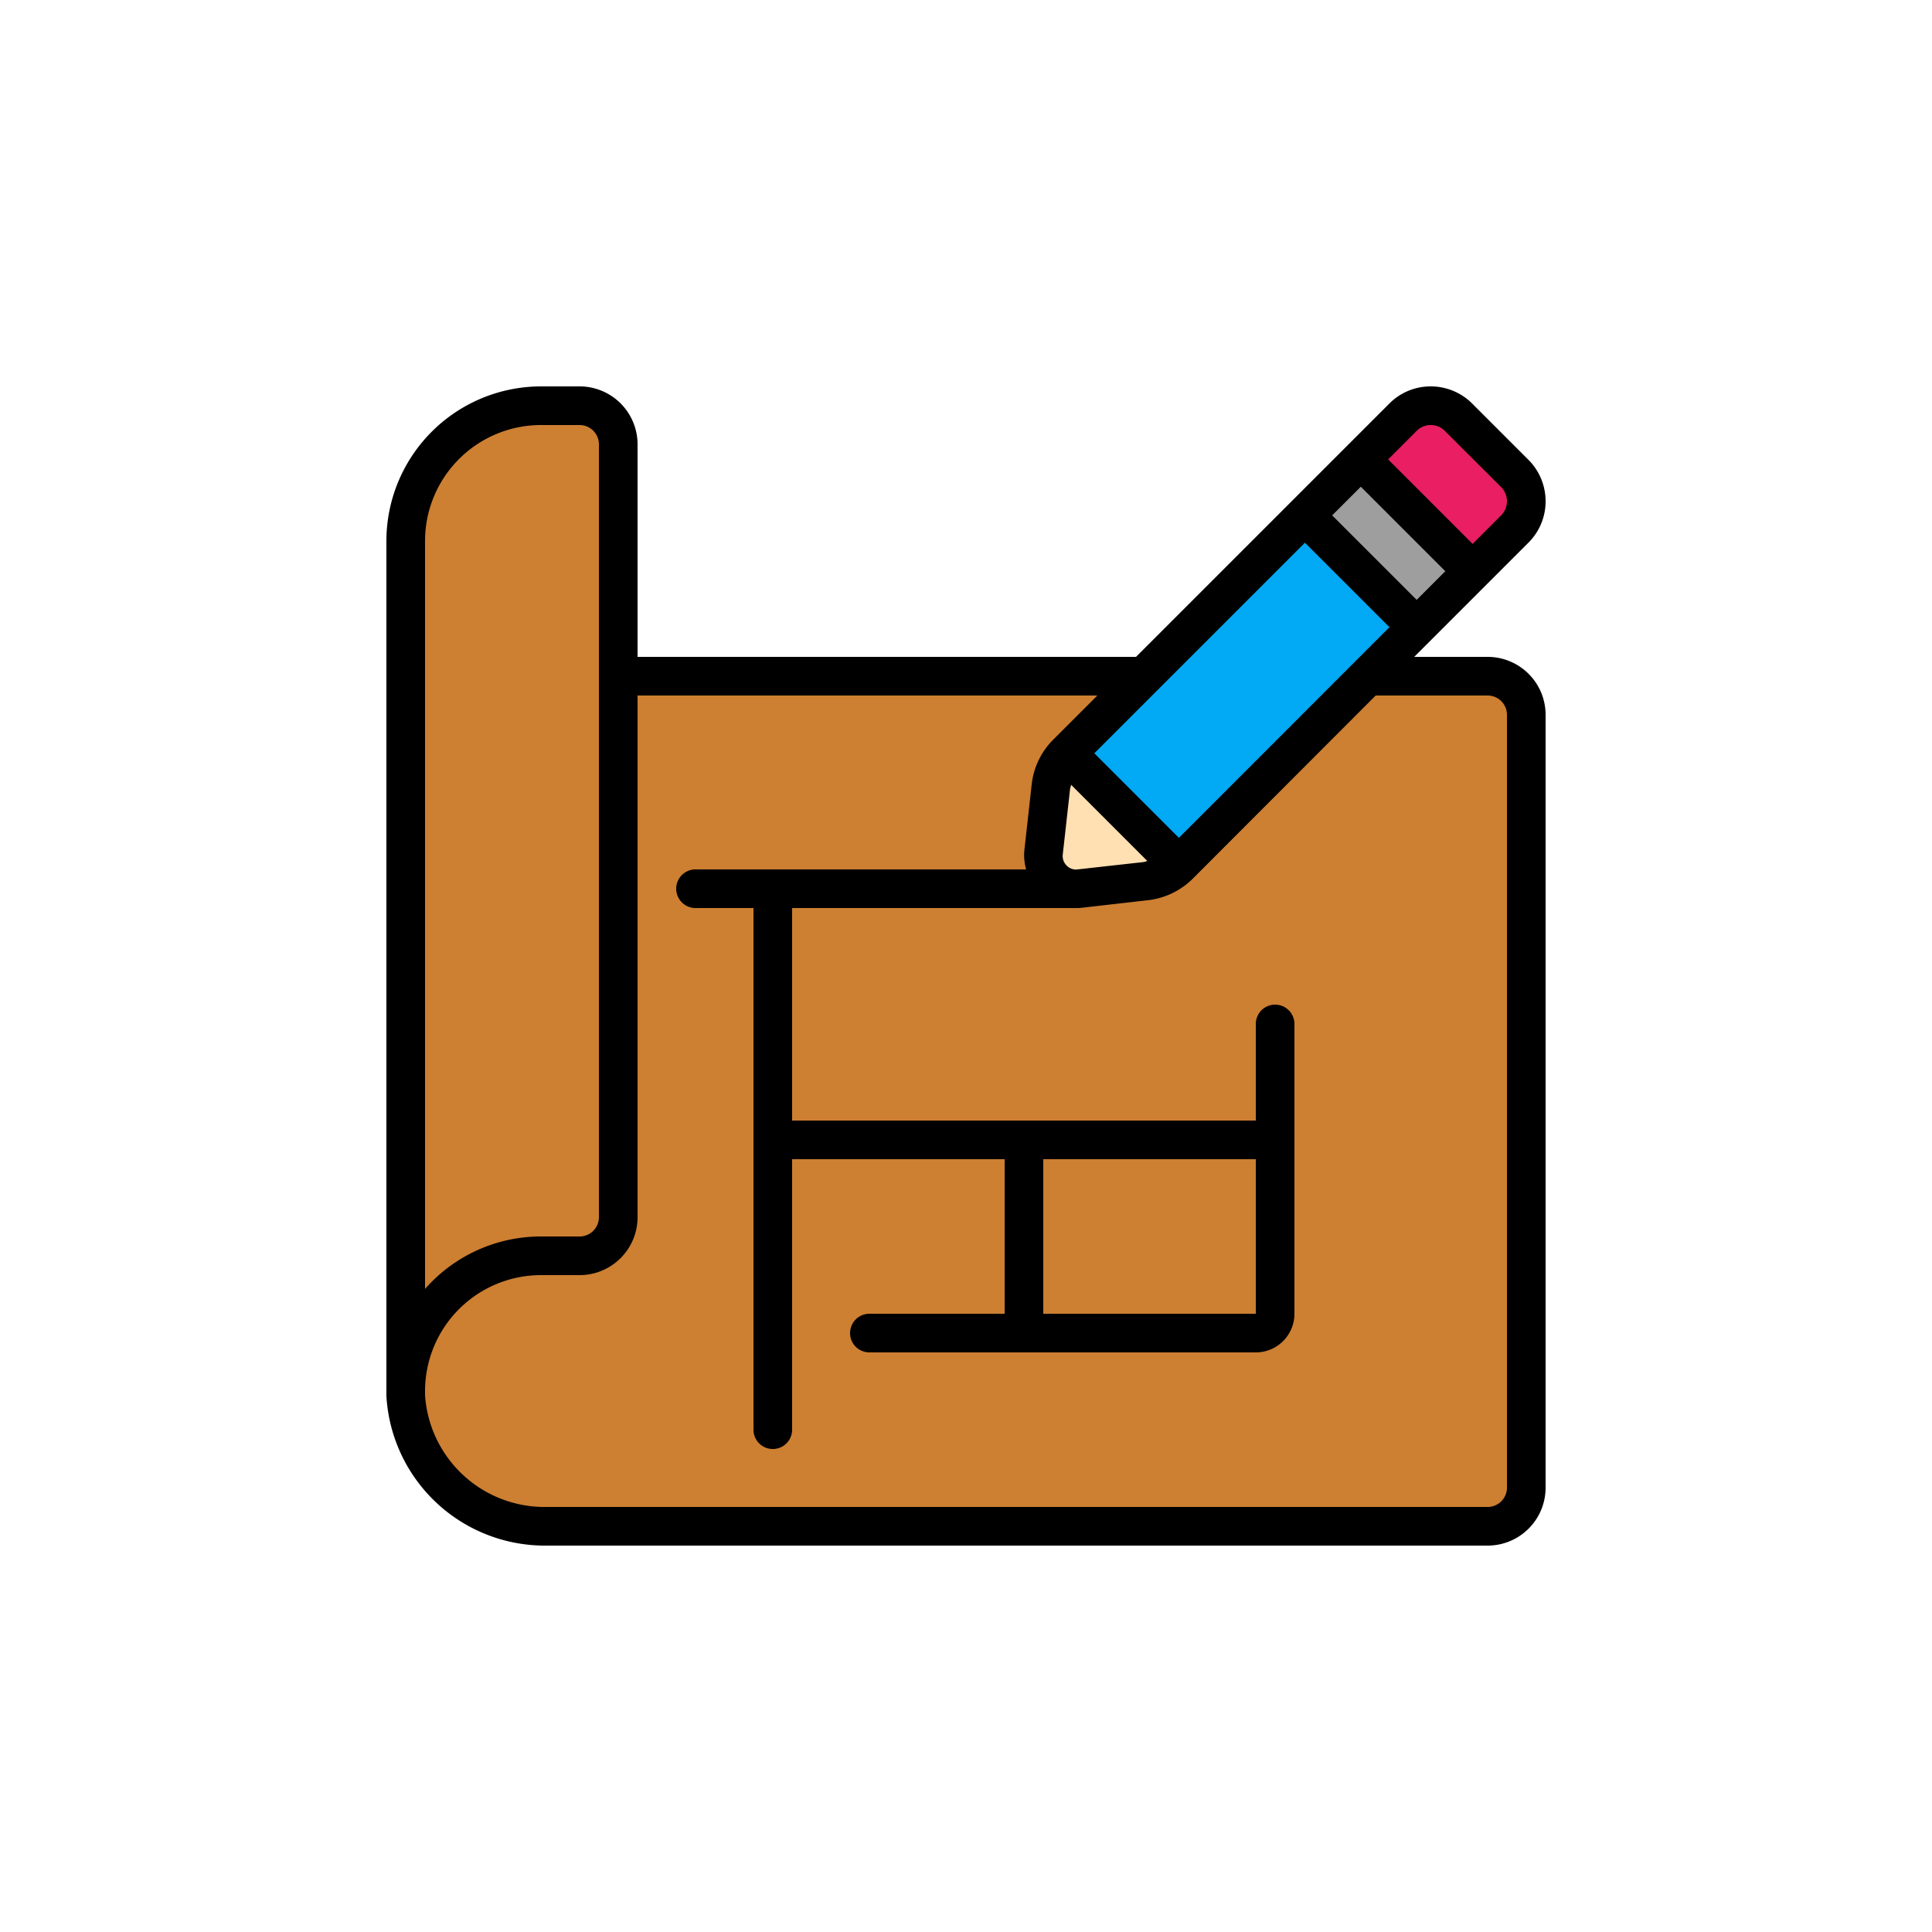 <svg xmlns="http://www.w3.org/2000/svg" version="1.1" xmlns:xlink="http://www.w3.org/1999/xlink" xmlns:svgjs="http://svgjs.com/svgjs" width="512" height="512" x="0" y="0" viewBox="0 0 60 60" style="enable-background:new 0 0 512 512" xml:space="preserve" class=""><g transform="matrix(0.6,0,0,0.6,12,12)"><g fill="none" fill-rule="nonzero"><path fill="#cd7f32" d="M59 17v40a2.006 2.006 0 0 1-2 2H8.29A7.2 7.2 0 0 1 1 52.22V52a7 7 0 0 1 7-7h2a2.006 2.006 0 0 0 2-2V15h45a2.006 2.006 0 0 1 2 2z" data-original="#ffdc00" class=""></path><path fill="#cd7f32" d="M57 15h-3a2.006 2.006 0 0 1 2 2v40a2.006 2.006 0 0 1-2 2h3a2.006 2.006 0 0 0 2-2V17a2.006 2.006 0 0 0-2-2z" data-original="#fec108" class=""></path><path fill="#cd7f32" d="M12 3v40a2.006 2.006 0 0 1-2 2H8a7 7 0 0 0-7 7V8a7 7 0 0 1 7-7h2a2.006 2.006 0 0 1 2 2z" data-original="#ffeb3a" class=""></path><path fill="#cd7f32" d="M10 1H8a7.05 7.05 0 0 0-.669.034A2 2 0 0 1 9 3v40a2.006 2.006 0 0 1-2 2H5a6.966 6.966 0 0 0-4 1.258V52a7 7 0 0 1 7-7h2a2.006 2.006 0 0 0 2-2V3a2.006 2.006 0 0 0-2-2z" data-original="#fdd834" class=""></path><path fill="#ffe0b2" d="m41.01 24.77-.01.02c-.46.454-1.058.74-1.7.81l-3.42.39a1.71 1.71 0 0 1-1.87-1.87l.38-3.4c.07-.657.367-1.269.84-1.73z" data-original="#ffe0b2" class=""></path><path fill="#02a9f4" d="M35.22 18.978 47.532 6.665l5.779 5.779-12.314 12.313z" data-original="#02a9f4"></path><path fill="#9e9e9e" d="m47.552 6.704 2.888-2.896 5.786 5.769-2.889 2.896z" data-original="#9e9e9e" class=""></path><path fill="#e91e63" d="m58.39 7.39-2.17 2.17-5.78-5.77v-.01l2.17-2.17a2.034 2.034 0 0 1 2.9 0l2.88 2.88a2.034 2.034 0 0 1 0 2.9z" data-original="#e91e63"></path><path fill="#000000" d="M60 5.958a3.033 3.033 0 0 0-.9-2.17L56.212.9a3.033 3.033 0 0 0-2.159-.9h-.01c-.806 0-1.578.325-2.143.9L38.8 14H13V3a3 3 0 0 0-3-3H8a8.009 8.009 0 0 0-8 8v44.251A8.218 8.218 0 0 0 8.29 60H57a3 3 0 0 0 3-3V17a3 3 0 0 0-3-3h-3.8l5.9-5.9a3.015 3.015 0 0 0 .9-2.142zM35.78 25a.667.667 0 0 1-.572-.2.691.691 0 0 1-.2-.564l.379-3.4c.016-.071.036-.141.06-.21l3.939 3.939c-.065.014-.124.046-.192.054zm5.239-1.633-4.376-4.377 10.9-10.9 4.374 4.373zm7.934-16.692 1.483-1.482 4.372 4.373-1.482 1.483zM2 8a6.006 6.006 0 0 1 6-6h2a1 1 0 0 1 1 1v40a1 1 0 0 1-1 1H8a7.984 7.984 0 0 0-6 2.714zm55 8a1 1 0 0 1 1 1v40a1 1 0 0 1-1 1H8.29A6.2 6.2 0 0 1 2 52.22V52a6.006 6.006 0 0 1 6-6h2a3 3 0 0 0 3-3V16h23.8l-2.271 2.271a3.863 3.863 0 0 0-1.129 2.334l-.379 3.407c-.031.332 0 .667.093.988H16a1 1 0 0 0 0 2h3v27a1 1 0 0 0 2 0V40h11v8h-7a1 1 0 0 0 0 2h20a2 2 0 0 0 2-2V33a1 1 0 0 0-2 0v5H21V27h14.7c.1 0 .165 0 .3-.016l3.417-.389a3.916 3.916 0 0 0 2.3-1.095l9.488-9.5zM45 40v8H34v-8zM57.69 6.682l-1.468 1.469-4.372-4.372 1.469-1.469a1.026 1.026 0 0 1 1.476.004L57.687 5.2c.201.198.314.469.313.751 0 .275-.113.539-.31.731z" data-original="#000000" class=""></path></g></g></svg>